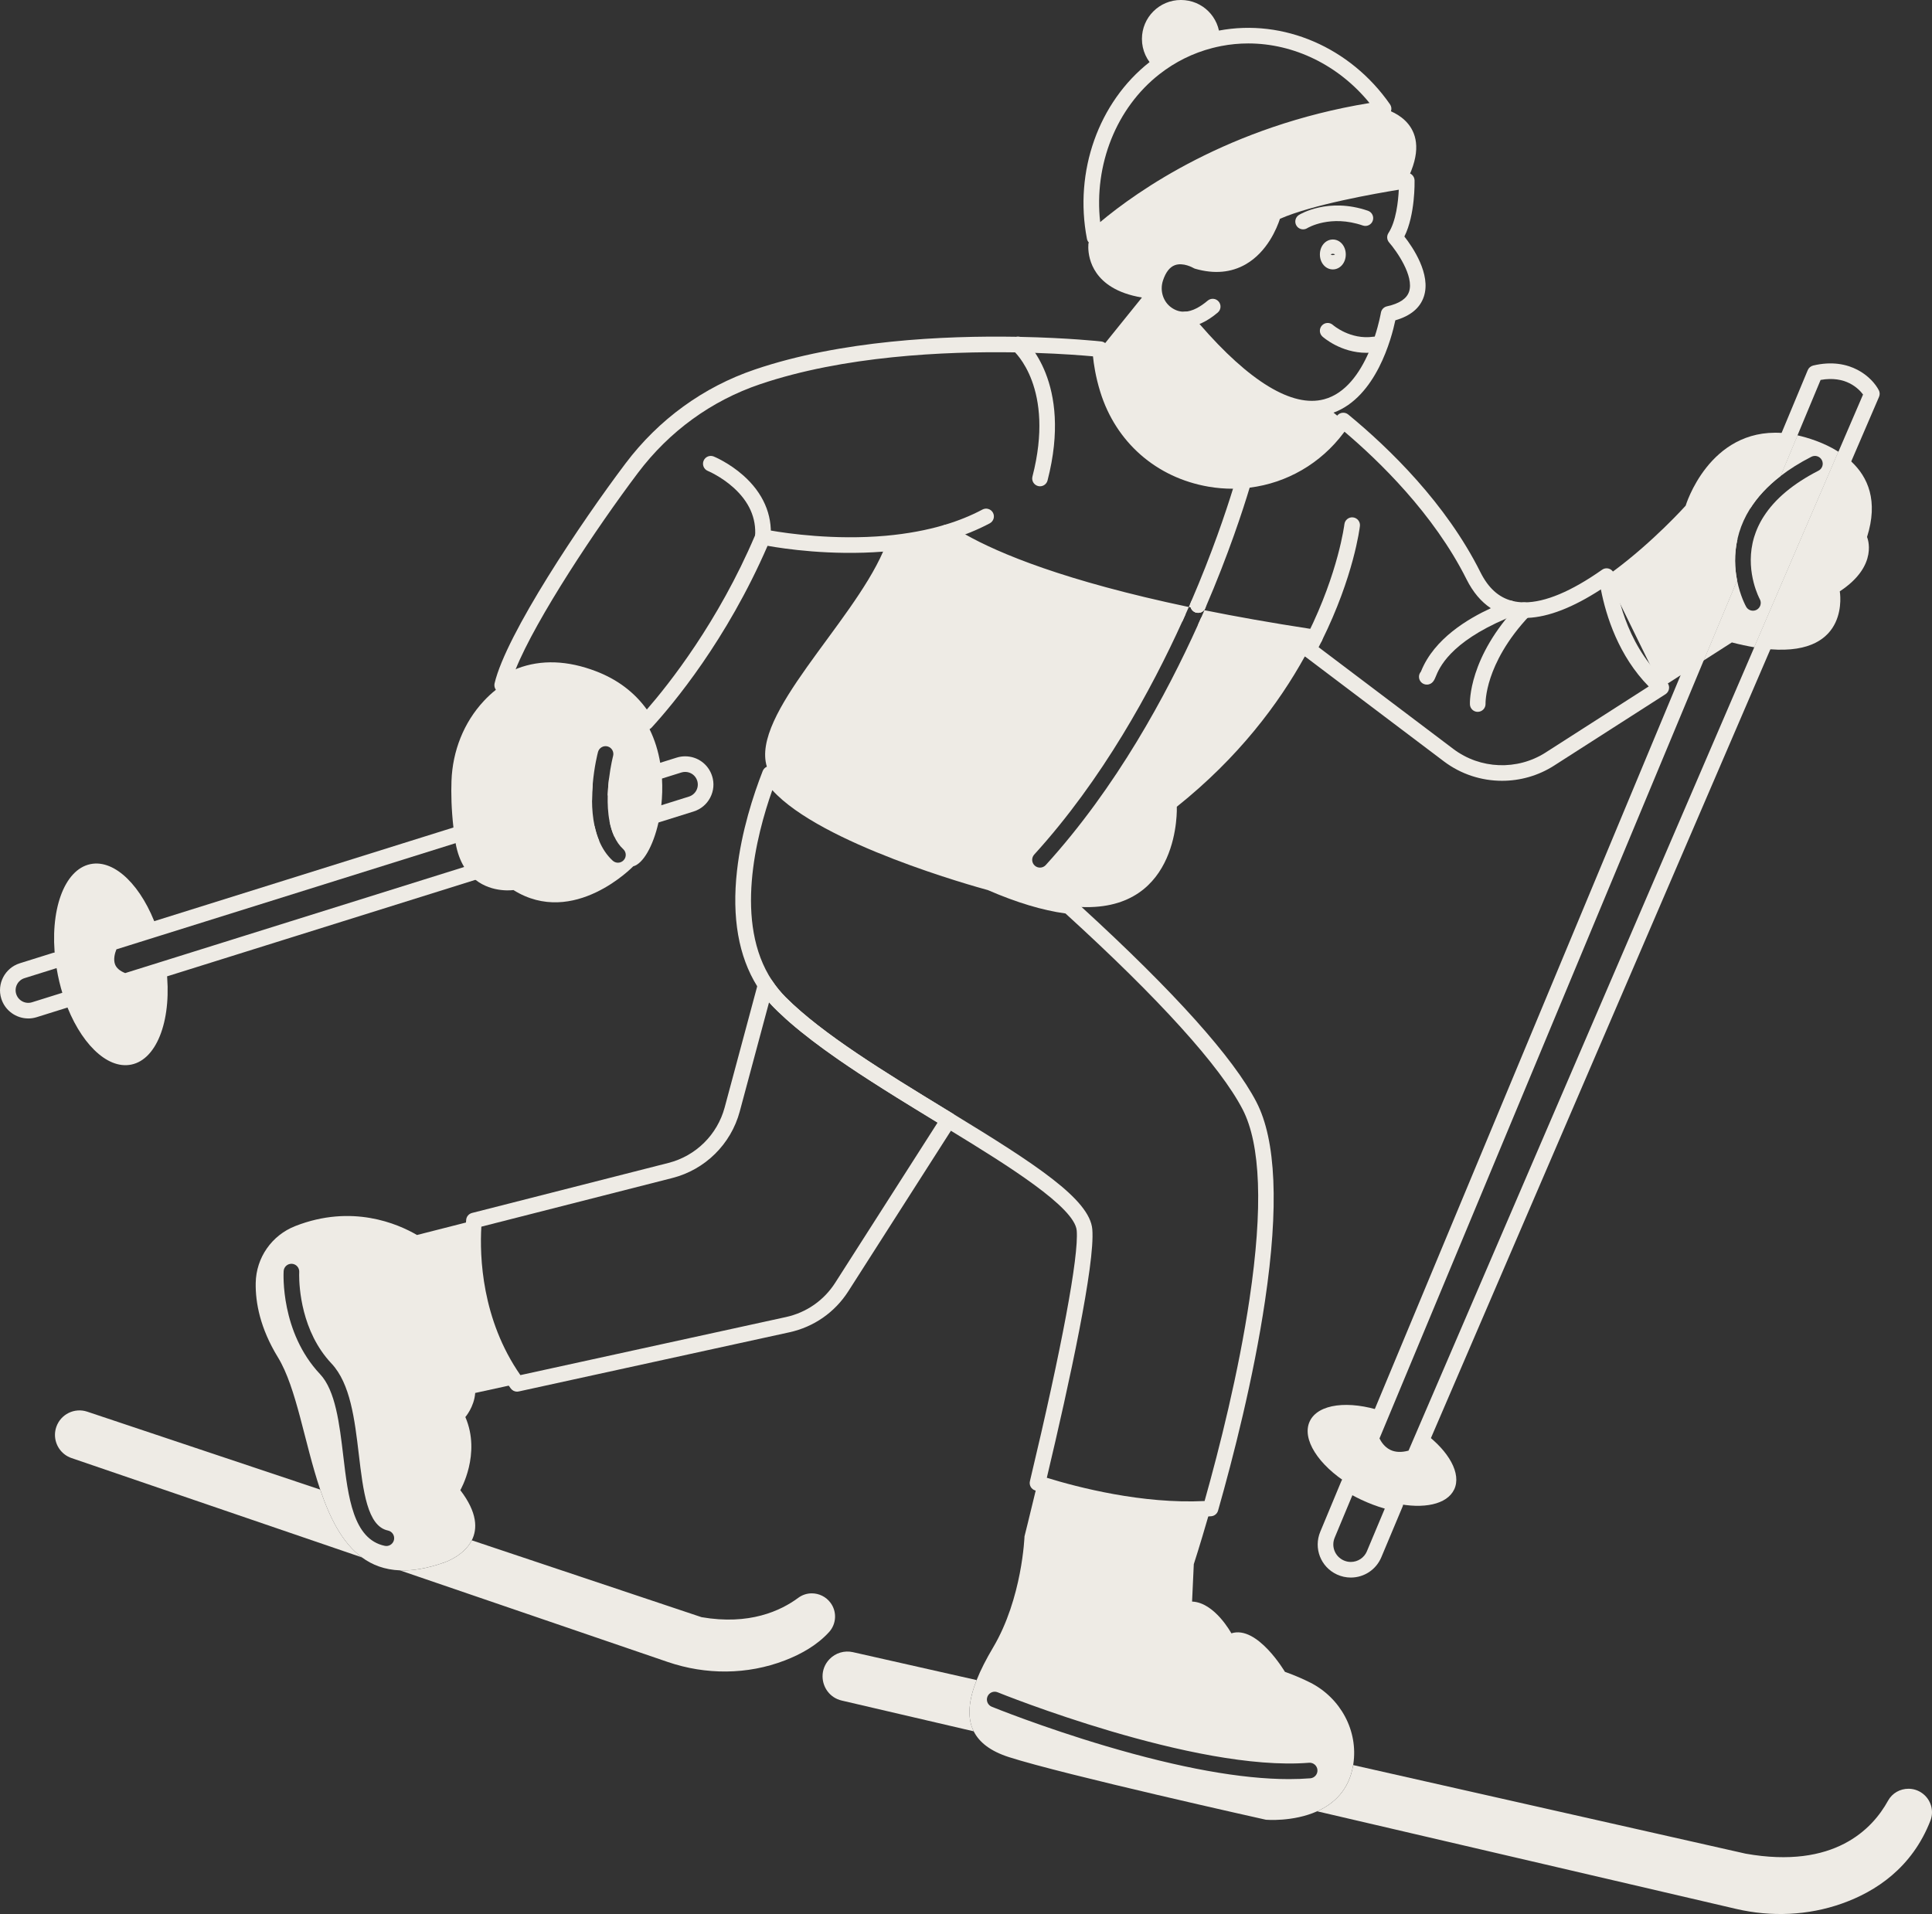 <?xml version="1.0" encoding="UTF-8"?>
<svg id="Layer_1" data-name="Layer 1" xmlns="http://www.w3.org/2000/svg" viewBox="0 0 1090.02 1080">
  <rect x="0" y="0" width="1090.02" height="1080" fill="#333333" stroke="none"/>
  <defs>
    <style>
      .cls-1 {
        fill: #eeebe5;
      }
    </style>
  </defs>
  <g id="_11" data-name="11">
    <path class="cls-1" d="M784.23,58.86c-22.36-32.14-60.19-48.45-96.5-41.61-.11.02-.23.04-.34.06-1.93.38-3.82.81-5.65,1.29-12.02,3.12-23.1,8.59-32.9,16.24-.09.07-.17.13-.26.2-28.81,22.63-42.68,61.73-35.34,99.7.16.85.56,1.6,1.14,2.2.48.52,1.1.92,1.8,1.14.45.15.92.23,1.38.23,1.08,0,2.15-.41,2.97-1.15,14.78-13.51,70.03-58.59,160.7-71.42,1.51-.22,2.81-1.2,3.42-2.61.04-.11.09-.21.11-.32.48-1.32.28-2.79-.53-3.95ZM654.25,41.78c8.85-6.91,18.85-11.85,29.7-14.67,1.66-.42,3.38-.82,5.11-1.15,5.05-.98,10.14-1.45,15.21-1.45,25.78,0,51.04,12.28,68.4,33.62-79.33,12.96-131.2,49.79-151.96,67.18-3.61-32.34,9.1-64.47,33.54-83.53Z"/>
    <path class="cls-1" d="M688.23,21.63c-1.8.35-3.59.76-5.39,1.22-11.7,3.04-22.24,8.37-31.31,15.45-4.46-4.03-7.26-9.85-7.26-16.33,0-12.14,9.84-21.98,21.98-21.98s21.79,9.64,21.97,21.63Z"/>
    <path class="cls-1" d="M668.81,184.66c-2.32,0-4.26-1.81-4.39-4.15-.14-2.43,1.72-4.51,4.15-4.64,3.86-.22,8.16-2.31,12.8-6.23,1.86-1.57,4.64-1.33,6.2.53,1.57,1.86,1.33,4.64-.53,6.2-6.13,5.17-12.18,7.96-17.98,8.29-.08,0-.17,0-.25,0Z"/>
    <path class="cls-1" d="M792.35,133.44c6.13-12.26,5.76-30.81,5.74-31.67-.04-1.26-.6-2.44-1.57-3.26-.29-.25-.61-.45-.95-.61-.77-.37-1.66-.51-2.52-.38-2.18.32-53.62,7.89-76.46,18.79-1.18.56-2.05,1.63-2.38,2.9-.04.16-4.08,15.58-15.79,22.3-5.98,3.43-13.12,4.03-21.22,1.8-2.17-1.15-9.84-4.72-17.43-1.91-5.55,2.05-9.58,6.82-12,14.18-3.08,9.37.26,19.75,8.16,25.25,3.36,2.34,7,3.63,10.82,3.83,28.08,33.47,52.69,50.35,73.34,50.35,3.15,0,6.22-.4,9.18-1.18,1.06-.28,2.09-.61,3.08-.98t0,0c24.06-8.86,32.77-42.01,34.89-52.12,8.57-2.46,13.98-6.96,16.1-13.41,4.15-12.58-6.28-27.85-11-33.88ZM794.98,164.57c-1.31,3.97-5.5,6.75-12.47,8.28-1.76.39-3.11,1.81-3.41,3.59-.03.16-1.01,5.94-3.49,13.5-.93,2.85-2.08,5.96-3.46,9.11-4.92,11.19-12.87,23-25.14,26.26-17.86,4.75-42.08-9.92-70.25-42.49-1.51-1.74-3.03-3.54-4.56-5.39-.84-1-2.09-1.59-3.4-1.59h-.26c-2.69.17-5.17-.57-7.58-2.25-4.72-3.28-6.7-9.56-4.83-15.26,1.53-4.67,3.77-7.58,6.66-8.67,4.76-1.79,10.4,1.49,10.44,1.51.33.2.69.36,1.07.47,10.7,3.08,20.31,2.23,28.57-2.53,12.16-7.01,17.57-20.45,19.27-25.64,18.23-8.02,53.8-14.27,67.05-16.42-.32,6.52-1.51,17.81-5.83,24.44-1.08,1.65-.93,3.82.37,5.31,4.12,4.72,14.19,18.93,11.26,27.77Z"/>
    <path class="cls-1" d="M534.26,304.77c-1.9,0-3.65-1.23-4.22-3.14-.7-2.33.63-4.78,2.96-5.48,7.69-2.3,14.85-5.2,21.28-8.63,2.14-1.14,4.81-.33,5.96,1.81,1.14,2.15.33,4.81-1.81,5.96-6.94,3.7-14.65,6.83-22.9,9.3-.42.13-.85.19-1.26.19Z"/>
    <path class="cls-1" d="M940.99,385.64c-.21-.34-.48-.65-.79-.92-3.58-3.17-6.74-6.6-9.53-10.18h0c-8.37-10.76-13.38-22.86-16.37-33.38h0c-1.81-6.37-2.89-12.13-3.52-16.69-.1-.71-.37-1.39-.78-1.96-.46-.63-1.08-1.15-1.82-1.47-1.41-.61-3.03-.45-4.29.44-17.33,12.2-32.1,18.4-43.78,18.4h-.39s0,0,0,0c-.02,0-.03,0-.04,0h-.02c-2.21-.03-4.32-.29-6.3-.78-.11-.04-.23-.06-.35-.1-7.51-1.96-13.32-7.23-17.76-16.11-19.4-38.8-51.27-69.82-74.59-89.01-.92-.75-2.1-1.1-3.29-.97-1.15.13-2.19.7-2.92,1.59-.02.03-.04.05-.07.09l-1.7,2.2c-.95,1.23-1.6,2.08-1.62,2.1-10.99,14.76-26.38,24.15-43.5,27.09-3.05.54-6.14.85-9.27.97-4.9.17-9.9-.17-14.94-1.03-26.15-4.5-46.41-22.27-54.2-47.54-3.7-11.99-3.95-21.35-3.95-21.43-.03-1.34-.66-2.55-1.64-3.34-.64-.51-1.42-.85-2.28-.94-.18-.03-18.74-2.05-45.81-2.59-.28,0-.55,0-.84-.02-.35,0-.7-.02-1.06-.02-40.76-.7-99.1,1.96-147.67,18.45-29.02,9.84-54.25,28.16-72.97,52.99-25.12,33.3-67.39,96.44-73.9,124.13-.29,1.27,0,2.59.75,3.61.23.33.51.62.84.87,1.36,1.06,3.21,1.22,4.74.42l10.02-5.22c11.2-4.18,23.92-3.61,37.79,1.69,12.07,4.62,21.3,12.29,27.44,22.8.71,1.21,1.95,2.01,3.34,2.16.9.1,1.78-.09,2.54-.5.43-.23.83-.54,1.17-.91,12.07-13.18,42.26-49.23,65.4-102.55,9.32,1.67,35.53,5.6,65.23,3.28.74-.05,1.49-.11,2.24-.18,11.88-1.07,22.98-3.06,33.04-5.92,17.03,10.94,54.63,28.78,133.49,45.55h0c.63-1.38,1.24-2.75,1.84-4.1.62-1.38,1.22-2.76,1.81-4.1-70.07-14.74-107.11-30.23-126.12-40.98-3.07-1.74-5.68-3.35-7.87-4.82-1.08-.72-2.42-.92-3.67-.56-.02,0-.03,0-.04,0-10,3-21.2,5.07-33.26,6.16-28.95,2.56-55.49-1.31-64.85-2.94-2.25-.4-3.51-.66-3.58-.67-2.07-.44-4.15.64-4.98,2.59-.1.23-.19.46-.29.69h0c-20.85,49.04-48.7,84.12-61.1,98.37-7.02-9.73-16.63-16.97-28.64-21.57-16.05-6.15-30.95-6.69-44.3-1.62-.16.06-.32.13-.47.21l-.63.33c11.58-28.66,45.59-79.8,69.05-110.91,17.66-23.42,41.43-40.69,68.78-49.96,47.1-15.97,103.95-18.64,143.97-18,.59,0,1.18.02,1.76.03,3.33.06,6.53.15,9.58.26,15.38.51,27.03,1.44,32.61,1.95.41,4.21,1.45,11.44,4.07,19.92,8.8,28.51,31.64,48.55,61.12,53.62,4.62.79,9.25,1.18,13.83,1.15,3.16,0,6.3-.21,9.39-.6,20.86-2.6,40.05-13.54,53.07-31.01.05-.07.2-.26.42-.56,19.08,16.15,50.31,46.21,68.83,83.24,3.62,7.24,8.22,12.71,13.73,16.36,3.02,2.02,6.32,3.48,9.88,4.39,0,0,.02,0,.03,0h0c.47.12.94.23,1.43.33,2.35.49,4.83.76,7.39.78.65,0,1.3,0,1.96-.04h0c11.83-.48,25.71-5.88,41.4-16.08,2.98,15.29,10.07,37.52,26.99,54.76l-58.19,37.29c-15.98,10.24-36.9,9.43-52.04-2.01l-76.01-57.42c.6-1.18,1.2-2.34,1.76-3.49,0-.03.03-.04.04-.07h0c.63-1.27.61-2.75-.04-4-.65-1.24-1.85-2.1-3.24-2.32-1.07-.16-2.14-.33-3.2-.49-22.08-3.39-41.92-6.92-59.74-10.51-.58,1.36-1.19,2.73-1.81,4.12-.6,1.35-1.21,2.72-1.83,4.11,15.96,3.25,33.52,6.46,52.82,9.55,2.11.33,4.25.68,6.41,1.01-.23.42-.46.85-.69,1.29-1,1.88-.5,4.18,1.15,5.51l.08.06s0,0,0,0l.53.4,78.45,59.26c9.63,7.27,21.2,10.95,32.8,10.95,10.18,0,20.39-2.83,29.31-8.54l62.91-40.32c1.16-.75,1.9-2,2.01-3.37.08-.97-.17-1.92-.68-2.71ZM679.32,344.28c-2.55-.52-5.06-1.04-7.53-1.55.37,1.18,1.23,2.19,2.45,2.71.57.25,1.16.36,1.74.36,1.28,0,2.5-.55,3.34-1.52Z"/>
    <path class="cls-1" d="M738.32,370.86c-.93,0-1.86-.29-2.65-.89l-5.24-3.96c-1.94-1.47-2.32-4.23-.85-6.17,1.47-1.94,4.23-2.32,6.17-.86l5.24,3.96c1.94,1.47,2.32,4.23.85,6.17-.87,1.14-2.18,1.75-3.51,1.75Z"/>
    <g>
      <path class="cls-1" d="M1044.45,260.38c-2.25-2.1-4.69-3.93-7.21-5.51l-47.49,110.37c3.24.55,6.27.92,9.1,1.13,45.59,3.52,39.14-32.7,39.14-32.7,22.44-14.74,15.38-30.66,15.38-30.66,6.47-20.41.5-33.85-8.92-42.62ZM1009.14,244.67c-1.35-.18-2.68-.31-3.97-.39-41.04-2.62-54.14,41.06-54.14,41.06,0,0-18.25,20.38-41.04,37.17-1.18.86-2.37,1.73-3.58,2.57l7.88,16.06h0s16.37,33.38,16.37,33.38h0s6.61,13.49,6.61,13.49l3.71-2.38,7.19-4.61,13.02-8.34h0s18.85-45.24,18.85-45.24h0c-1.29-6.53-1.79-14.74.31-23.67,0,0,0,0,0,0,.25-1.07.54-2.15.86-3.24,1.38-4.58,3.37-8.96,5.95-13.13,0,0,0-.02,0-.03,4.22-6.82,10.01-13.08,17.36-18.74l9.59-23.02c-3.08-.7-5.01-.95-5.01-.95Z"/>
      <path class="cls-1" d="M1037.24,254.86l-47.49,110.37c-3.9-.65-8.1-1.55-12.65-2.73l-15.9,10.18,18.85-45.23c1.72,8.74,4.87,14.47,5.11,14.89.8,1.44,2.3,2.25,3.83,2.25.73,0,1.47-.18,2.15-.55,2.12-1.18,2.88-3.87,1.71-5.99-.09-.15-7.79-14.38-4.06-31.58.07-.31.14-.63.21-.93.14-.56.28-1.13.44-1.69.09-.29.18-.59.26-.88.26-.83.53-1.66.84-2.47.07-.21.15-.42.24-.63.11-.29.22-.57.33-.85.14-.34.29-.69.44-1.02.11-.26.22-.52.34-.77.13-.28.26-.57.41-.85.11-.23.22-.46.34-.69.11-.22.22-.45.34-.67.11-.23.24-.45.36-.67.52-.96,1.07-1.91,1.68-2.84h0c6.31-9.93,16.68-18.62,30.96-25.93,2.17-1.11,3.02-3.76,1.91-5.93s-3.76-3.02-5.93-1.91c-6.54,3.35-12.36,6.98-17.43,10.91l9.59-23.02c5.51,1.25,14.72,3.95,23.09,9.25Z"/>
    </g>
    <path class="cls-1" d="M796.24,96.3c-.7,1.78-1.55,3.64-2.55,5.59,0,0-52.7,7.67-75.21,18.41,0,0-9.21,36.84-42.97,27.11,0,0-17.03-10.3-23.56,9.55-2.45,7.43.07,15.78,6.49,20.25,2.77,1.93,6.22,3.28,10.36,3.04h0c36.56,44.09,61.93,53.95,79.33,49.32,2.77,2.1,6.05,4.68,9.71,7.71-1.76,2.28-3.19,4.12-3.28,4.24-35.99,48.33-111.89,35.73-129.65-21.85-3.95-12.8-4.15-22.64-4.15-22.64l16.03-19.88,7.48-9.27c-7.28-1.22-12.83-3.33-17.05-5.92-15.34-9.35-13.1-24.78-13.1-24.78,0,0,1.15-1.19,3.43-3.28,13.99-12.8,70.42-59.42,163.05-72.53,0,0,27.04,6,15.63,34.93Z"/>
    <path class="cls-1" d="M741.8,359.68c-.46.93-.93,1.87-1.42,2.81-.18.37-.38.75-.57,1.12-.48.94-.98,1.89-1.49,2.85-.68,1.28-1.37,2.56-2.1,3.87,0,0-.02.03-.03.04-14.75,26.7-37.46,57.08-72.24,84.84,0,0,2.53,58.78-53.72,56.59-2.29-.09-4.68-.28-7.17-.58-12.16-1.46-26.76-5.54-44.27-13.17,0,0-105.78-28.39-124.37-61.4-.09-.14-.17-.29-.25-.43-.63-1.16-1.13-2.36-1.51-3.61-9.05-29.32,47.69-80.38,65.59-121.36.68-1.54,1.29-3.06,1.85-4.57,9.84-.88,19.98-2.47,29.91-5.13,1.42-.38,2.83-.77,4.24-1.2,1.44.96,3.05,1.99,4.86,3.07,17.98,10.78,55.35,27.42,129.77,43.17-.6,1.35-1.22,2.71-1.84,4.1h0c-17.44,38.45-45.02,89.18-83.54,131.51-1.64,1.8-1.51,4.58.29,6.22.85.77,1.9,1.14,2.96,1.14,1.2,0,2.4-.48,3.26-1.44,39.88-43.82,68.2-96.33,85.88-135.59.63-1.39,1.23-2.76,1.83-4.11,16.41,3.33,34.51,6.6,54.48,9.76,1.01.16,2.03.32,3.05.48.73.11,1.46.23,2.2.34,1.44.23,2.89.45,4.35.67Z"/>
    <path class="cls-1" d="M741.79,364.08c-.66,0-1.32-.15-1.95-.46-2.18-1.08-3.07-3.72-1.99-5.9,17.36-35.03,20.61-61.65,20.65-61.91.28-2.41,2.46-4.15,4.88-3.87,2.41.28,4.15,2.46,3.87,4.87-.13,1.14-3.41,28.3-21.5,64.81-.77,1.55-2.33,2.45-3.95,2.45Z"/>
    <path class="cls-1" d="M334.02,451.67l-76.97,24.09c1,5.54,2.7,9.94,4.83,13.43l73.59-23.04c-1.02-4.76-1.43-9.72-1.45-14.49ZM373.48,439.32c-.17-2.96-.5-5.94-1-8.91-1.1-6.49-3.03-12.93-6.01-18.97-.64-1.31-1.33-2.61-2.08-3.87-6.09-10.41-15.6-19.29-29.67-24.68-16.71-6.39-30.29-5.74-41.16-1.61-5.21,1.98-9.79,4.76-13.8,7.95-2.47,1.96-4.73,4.09-6.76,6.27-11.41,12.22-17.67,28.35-18.27,45.06-.26,7.07-.08,15.97,1.1,26.37.26,2.35.58,4.78.96,7.28.08.53.17,1.05.26,1.56,1,5.54,2.7,9.94,4.83,13.43,1.87,3.06,4.05,5.42,6.37,7.24,9.62,7.57,21.43,5.78,21.43,5.78,34.1,21.31,67.58-13.39,67.58-13.39,5.51-1.43,11.23-11.34,14.24-24.71.69-3.08,1.24-6.34,1.61-9.73.52-4.83.69-9.91.38-15.06ZM346.53,471.93c1.27,2.75,2.92,5.22,5.09,7.21,1.8,1.65,1.91,4.43.26,6.22-.86.94-2.05,1.43-3.23,1.43-1.07,0-2.14-.39-2.99-1.17-3.35-3.08-5.8-6.88-7.57-11.04-1.14-2.68-1.99-5.5-2.62-8.41-1.02-4.76-1.43-9.72-1.45-14.49-.02-3.25.14-6.41.4-9.35.85-9.81,2.77-17.29,2.97-18.02.63-2.35,3.03-3.75,5.38-3.14,2.35.63,3.75,3.03,3.14,5.38-.04.12-1.42,5.48-2.32,12.9-.33,2.67-.58,5.6-.7,8.65,0,.26-.02.53-.03.8-.12,4.53.08,9.68,1.05,14.62.57,2.93,1.42,5.8,2.62,8.41Z"/>
    <path class="cls-1" d="M739.2,949.41c-4.01-2.03-8.72-4.09-14.27-6.08,0,0-15.57-26.42-30.2-21.71,0,0-9.43-17.45-22.17-17.92l.97-21.1s3.37-10.3,8.17-26.94c.42-1.44.85-2.94,1.29-4.48-39.65,2.72-81.31-9.08-97.63-14.37-.35,1.47-.7,2.91-1.03,4.29-3.73,15.56-6.31,25.79-6.31,25.79,0,0-1.22,34.93-17.74,62.75-3.77,6.36-6.96,12.51-9.27,18.36-4.38,11.07-5.6,20.99-1.65,28.9,3.1,6.2,9.37,11.18,19.79,14.54,30.76,9.91,145.08,35.37,145.08,35.37,0,0,15.27,1.33,28.9-4.77,9.4-4.21,18.01-11.94,20.32-26.08.03-.17.05-.33.08-.5,2.87-18.93-7.25-37.41-24.34-46.07ZM739.26,1003.42c-3.8.3-7.8.46-11.99.46-26.77,0-61.45-6.25-103.36-18.65-35.92-10.63-64.1-22.08-64.37-22.19-2.25-.92-3.34-3.49-2.41-5.74.92-2.25,3.49-3.33,5.73-2.41,1.11.45,111.13,44.97,175.69,39.76,2.41-.19,4.54,1.61,4.74,4.03.19,2.42-1.61,4.54-4.03,4.75Z"/>
    <path class="cls-1" d="M708.88,621.85c-12.99-25.02-46.17-62.02-98.64-110.05-1.39-1.27-2.79-2.55-4.21-3.84-.68-.62-1.52-1-2.43-1.12-12.45-1.5-26.93-5.81-43.04-12.83-.2-.09-.41-.16-.62-.21-.26-.07-26.61-7.19-54.83-18.2-36.64-14.3-59.76-28.51-66.85-41.11-.84-1.48-2.45-2.35-4.15-2.23-.5.04-.99.16-1.44.35-1.06.46-1.91,1.33-2.35,2.43-5.25,13.43-12.03,34.1-14.51,56.31-2.96,26.38.88,48.3,11.4,65.17.35.57.71,1.14,1.08,1.69,1.82,2.74,3.84,5.36,6.03,7.82.26.31.55.62.83.92.15.17.31.33.46.5.49.52.98,1.02,1.48,1.52.67.67,1.36,1.35,2.06,2.02,1.4,1.35,2.85,2.69,4.36,4.05.75.67,1.51,1.34,2.28,2.01,7.78,6.75,16.76,13.53,26.48,20.29.48.33.97.68,1.46,1.01,3.43,2.37,6.94,4.73,10.51,7.09,2.04,1.35,4.1,2.69,6.19,4.03,5.21,3.37,10.54,6.73,15.91,10.07,2.12,1.31,4.24,2.62,6.38,3.94,1.12.7,2.24,1.38,3.36,2.07,3.21,1.97,6.44,3.94,9.64,5.9,1.08.66,2.17,1.32,3.25,1.98.04.03.08.05.12.08l3.71,2.26c1.22.74,2.45,1.49,3.68,2.25,32.06,19.59,69.91,43.15,71,56.35,1.21,14.53-8.42,66.07-26.4,141.41-.54,2.24.74,4.51,2.92,5.21.11.04.21.07.33.11,14.9,4.82,50.42,14.88,86.64,14.88,3.58,0,7.16-.1,10.73-.32.53-.03,1.06-.06,1.59-.1,1.86-.12,3.43-1.4,3.94-3.19,8.51-29.92,20-74.73,26.47-118.24,7.9-53.12,6.28-90.9-4.83-112.29ZM705,732.84c-6.19,41.63-17.05,84.51-25.38,114.13-35.16,1.74-71.52-7.72-89.01-13.12,12.84-54.04,27.3-120.63,25.66-140.2-1.4-16.91-32.13-36.86-78.87-65.38l-3.71-2.26c-34.2-20.88-69.58-42.46-90.37-63.25-2.86-2.86-5.44-6.03-7.68-9.4-21.58-32.51-9.06-81.64.09-107.53,27.41,30.4,114.51,54.48,121.61,56.41,16.19,7.02,30.91,11.46,43.79,13.19,52.79,48.06,87.34,86.26,99.92,110.5,10.23,19.71,11.56,55.68,3.94,106.92Z"/>
    <path class="cls-1" d="M287.02,781.86l4.68-1.02c-25.93-35.34-25.62-76.35-24.31-92.16l-4.5,1.14-27.63,7.04c-10.81-6.32-36.65-17.58-68.65-5.05-13.3,5.21-22.1,17.84-22.34,32.12-.19,11.12,2.49,25.57,12.55,41.98,10.55,17.23,14.94,48.35,23.84,74.61,5.39,15.93,12.43,30.06,23.51,38.24,5.89,4.33,12.91,6.99,21.43,7.33,7.22.3,15.52-1.07,25.1-4.48,0,0,10.92-3.53,15.47-12.47,3.27-6.41,3.25-15.62-6.46-28.3,0,0,11.85-20.39,2.84-41.26,0,0,4.99-5.71,5.55-13.59l18.92-4.13ZM222.29,868.85c-.44,2.07-2.27,3.5-4.31,3.5-.3,0-.61-.04-.92-.1-17.82-3.76-20.65-27.59-23.38-50.64-2.16-18.19-4.39-37-13.11-46.24-22.34-23.7-20.63-56.73-20.54-58.13.14-2.42,2.22-4.28,4.66-4.13,2.42.15,4.27,2.23,4.13,4.65,0,.04-.04.64-.04,1.7,0,6.72,1.21,31.84,18.2,49.87,10.72,11.36,13.12,31.64,15.45,51.24,2.47,20.88,4.82,40.61,16.46,43.05,2.38.5,3.9,2.84,3.4,5.22Z"/>
    <path class="cls-1" d="M539.4,631.03c-.26-1.15-.99-2.15-2-2.77l-3.71-2.26c-34.2-20.88-69.58-42.46-90.37-63.25-2.86-2.86-5.44-6.03-7.68-9.4-.96-1.44-2.67-2.18-4.38-1.91-1.71.28-3.1,1.53-3.55,3.21l-.5,1.88-18.36,68.35c-4.13,15.38-16.27,27.37-31.69,31.3l-110.85,28.24c-1.82.47-3.15,2.03-3.3,3.9-.04.48-.08.99-.11,1.51-1.22,17.15-.73,56.98,24.13,92.03.38.53.75,1.06,1.14,1.58.84,1.14,2.17,1.81,3.55,1.81.31,0,.63-.04.94-.11l152.7-33.38c13.83-3.03,25.65-11.26,33.28-23.19l57.87-90.55,2.32-3.63c.64-1,.85-2.21.58-3.36ZM471.21,723.82c-6.37,9.94-16.22,16.8-27.75,19.33l-149.86,32.77c-21.87-31.45-23.01-66.98-22.03-83.76l107.76-27.46c18.51-4.71,33.08-19.1,38.03-37.55l16.54-61.6c.14.16.28.32.43.48.26.31.55.62.83.92.15.17.31.33.46.5.49.52.98,1.02,1.48,1.52.67.67,1.36,1.35,2.06,2.02,1.4,1.35,2.85,2.69,4.36,4.05.75.67,1.51,1.34,2.28,2.01,7.78,6.75,16.76,13.53,26.48,20.29.48.33.97.68,1.46,1.01,3.43,2.37,6.94,4.73,10.51,7.09,2.04,1.35,4.1,2.69,6.19,4.03,5.21,3.37,10.54,6.73,15.91,10.07,2.12,1.31,4.24,2.62,6.38,3.94,1.12.7,2.24,1.38,3.36,2.07,3.21,1.97,6.44,3.94,9.64,5.9,1.08.66,2.17,1.32,3.25,1.98l-57.77,90.39Z"/>
    <path class="cls-1" d="M549.37,976.91l-74.45-17.35c-6.82-1.59-10.84-7.56-10.84-13.71,0-3.41,1.24-6.88,3.94-9.67,3.4-3.52,8.39-5.01,13.17-3.94l69.82,15.76c-4.38,11.07-5.6,20.99-1.65,28.9Z"/>
    <path class="cls-1" d="M1089.14,1027.28c-10.34,26.59-30.81,40.06-50.01,46.84-19.14,6.76-39.87,7.6-59.64,2.99l-236.35-55.07c9.4-4.21,18.01-11.94,20.32-26.08l221.44,49.99c49.98,8.87,71.55-13.94,80.31-29.88,2.4-4.37,6.91-6.75,11.52-6.75,2.64,0,5.32.78,7.65,2.43,4.94,3.48,6.95,9.89,4.76,15.52Z"/>
    <path class="cls-1" d="M204.17,878.76l-163.81-56.03c-5.74-1.96-9.35-7.34-9.35-13.08,0-1.5.25-3.02.77-4.52,2.48-7.16,10.26-10.98,17.44-8.58l131.45,43.97c5.39,15.93,12.43,30.06,23.51,38.24Z"/>
    <path class="cls-1" d="M467.7,920.96c-6.63,7.28-15.62,12.38-24.91,15.96-21.17,8.15-44.59,8.21-66.06.86l-151.12-51.69c7.22.3,15.52-1.07,25.1-4.48,0,0,10.92-3.53,15.47-12.47l129.62,43.36c26.96,4.68,44.71-3.6,54.55-10.9,2.31-1.71,4.99-2.54,7.66-2.54,4.04,0,8.04,1.88,10.61,5.39,3.68,5.02,3.28,11.92-.91,16.51Z"/>
    <path class="cls-1" d="M833.71,401.67c-2.35,0-4.29-1.84-4.39-4.21-.05-1.07-.79-26.66,27.37-56.23,1.68-1.76,4.46-1.83,6.23-.15,1.76,1.68,1.83,4.46.15,6.23-13.28,13.95-19.36,26.76-22.11,35.04-2.98,8.95-2.83,14.7-2.83,14.76.08,2.42-1.82,4.46-4.24,4.55-.06,0-.11,0-.17,0Z"/>
    <path class="cls-1" d="M856.19,341.76s-.02-.05-.03-.08c-.52-1.29-1.58-2.2-2.81-2.58-.11-.04-.23-.06-.35-.1-.83-.18-1.72-.11-2.56.22-2.23.89-5.5,2.19-9.34,3.97-12.78,5.92-31.83,17.07-39.26,35.39-.06.15-.11.28-.17.41-.68.78-1.09,1.79-1.09,2.9,0,2.44,1.97,4.4,4.4,4.4,3.23,0,4.34-2.75,5.01-4.39,1.96-4.85,7.8-19.22,39.86-32.9.85-.36,1.71-.72,2.59-1.08.42-.17.85-.34,1.27-.51,2.23-.9,3.33-3.4,2.48-5.64Z"/>
    <path class="cls-1" d="M430.4,307.4c-.11,0-.22,0-.33-.01-2.42-.18-4.24-2.3-4.06-4.72.77-10.31-3.34-19.59-12.23-27.58-6.96-6.25-14.34-9.33-14.42-9.36-2.25-.92-3.32-3.49-2.4-5.74.92-2.25,3.48-3.33,5.73-2.41.35.14,8.67,3.58,16.76,10.77,11.02,9.81,16.33,21.91,15.35,34.99-.17,2.31-2.1,4.07-4.39,4.07Z"/>
    <path class="cls-1" d="M586.76,274.39c-.36,0-.73-.05-1.1-.14-2.35-.61-3.77-3.01-3.16-5.36,12.86-49.85-9.98-70.35-10.96-71.2-1.83-1.59-2.05-4.36-.47-6.2,1.58-1.84,4.33-2.07,6.18-.5,1.15.98,28.1,24.57,13.77,80.1-.51,1.99-2.3,3.3-4.26,3.3Z"/>
    <path class="cls-1" d="M335.47,466.16l-73.59,23.04-169.38,53.03-21.87,6.84c-2.98-1.18-4.9-2.82-5.7-4.88-1.09-2.83-.13-6.37.75-8.51l191.38-59.92,76.97-24.09c-.02-3.25.14-6.41.4-9.35l-78.59,24.6-168.82,52.86-25.77,8.07c-1.06.33-1.94,1.04-2.49,1.99-.54.92-5.18,9.28-2.05,17.46,1.9,4.98,6.1,8.54,12.49,10.6.44.14.9.22,1.36.22s.89-.07,1.31-.2l22.42-7.02.85-.26,173.12-54.2,69.84-21.87c-1.14-2.68-1.99-5.5-2.62-8.41ZM401.77,437.93c-2.09-6.68-8.2-11.17-15.2-11.17-1.63,0-3.23.24-4.76.72l-9.33,2.92-28.89,9.04c-.33,2.67-.58,5.6-.7,8.65,0,.26-.02.53-.03.8l30.62-9.58,10.96-3.43c.69-.21,1.4-.32,2.13-.32,3.14,0,5.87,2,6.8,4.99.56,1.81.4,3.74-.48,5.43-.89,1.69-2.37,2.93-4.18,3.5l-15.6,4.89-29.19,9.14c.57,2.93,1.42,5.8,2.62,8.41l24.96-7.82,19.84-6.21c4.07-1.28,7.39-4.05,9.36-7.83,1.97-3.77,2.36-8.08,1.08-12.14Z"/>
    <path class="cls-1" d="M15.95,574.67c-6.78,0-13.09-4.37-15.22-11.17-2.62-8.39,2.06-17.34,10.45-19.97l18.8-5.89c2.32-.73,4.79.57,5.52,2.89.73,2.32-.57,4.79-2.89,5.52l-18.8,5.89c-3.75,1.17-5.85,5.18-4.67,8.93,1.17,3.75,5.18,5.85,8.93,4.67l17.16-5.37c2.32-.73,4.79.57,5.52,2.89.73,2.32-.57,4.79-2.89,5.52l-17.16,5.37c-1.58.49-3.18.73-4.75.73Z"/>
    <path class="cls-1" d="M74.04,600.71c-13.9,2.83-29.21-12.73-37.51-36.34-1.57-4.46-2.88-9.19-3.88-14.15-.57-2.82-1.03-5.62-1.36-8.37-3.43-27.74,4.75-51.22,19.77-54.27,13.89-2.83,29.21,12.73,37.51,36.33l-26.01,8.15s-9.35,16.05,7.99,21.66l23.27-7.28c3.43,27.73-4.75,51.22-19.77,54.27Z"/>
    <path class="cls-1" d="M1060,220.19c-3.61-7.02-15.99-18.96-37.03-13.93-1.37.33-2.5,1.29-3.05,2.59l-14.76,35.43-17.96,43.1c4.22-6.82,10.01-13.08,17.36-18.74l9.59-23.02,13.02-31.24c14.13-2.54,21.4,4.81,23.95,8.23l-13.88,32.25-47.49,110.37-190.05,441.66-5.01,11.64c-4.05,1.1-7.54.94-10.38-.47-3.29-1.64-5.16-4.68-6.01-6.41l182.9-438.96h0s18.85-45.24,18.85-45.24h0c-1.29-6.53-1.79-14.74.31-23.67l-32.19,77.25-172.5,414.01-6.21,14.9c-.4.95-.44,2.01-.14,2.99.11.36,2.81,8.83,10.94,12.94,2.88,1.46,6.02,2.18,9.4,2.18,3.05,0,6.3-.59,9.71-1.78,1.17-.41,2.11-1.29,2.6-2.42l5.34-12.4.48-1.1,191.06-444.01,45.61-105.98,15.68-36.43c.52-1.21.48-2.58-.12-3.75Z"/>
    <path class="cls-1" d="M820.44,840.43c-4.03,8.53-17.37,11.22-33.09,7.81-5.65-1.22-11.61-3.23-17.56-6.04-3.14-1.49-6.12-3.12-8.89-4.85-17.08-10.69-26.64-25.41-21.94-35.38,4.68-9.92,21.97-11.93,40.97-5.64l-6.38,15.32s5.29,17.13,24.39,10.49l5.81-13.5c13.74,10.22,20.9,22.91,16.7,31.8Z"/>
    <path class="cls-1" d="M791.24,846.21c-.6-1.16-1.69-2-2.97-2.27-5.51-1.19-11.1-3.12-16.61-5.71-2.95-1.4-5.79-2.95-8.45-4.61-1.09-.69-2.44-.85-3.67-.47-.97.31-1.79.94-2.32,1.77-.17.23-.3.48-.41.73l-11.92,28.64c-3.88,9.3.24,19.9,9.39,24.13,2.48,1.14,5.12,1.73,7.83,1.73,7.55,0,14.31-4.5,17.22-11.45l12.06-28.75c.12-.3.21-.61.26-.92.18-.95.04-1.95-.42-2.82ZM771.22,875.29c-1.54,3.67-5.12,6.05-9.11,6.05-1.43,0-2.82-.31-4.13-.92-4.83-2.24-7.01-7.83-4.97-12.74l10-23.99c1.59.87,3.22,1.7,4.89,2.49,4.43,2.09,8.91,3.79,13.39,5.07l-10.08,24.03Z"/>
    <path class="cls-1" d="M770.96,199.08c-14.54,0-24.39-8.77-24.85-9.18-1.8-1.63-1.94-4.42-.3-6.22,1.63-1.8,4.4-1.94,6.21-.32.17.15,9.8,8.51,22.88,6.63,2.42-.35,4.64,1.32,4.99,3.73.35,2.41-1.32,4.64-3.73,4.99-1.79.26-3.52.37-5.18.37Z"/>
    <path class="cls-1" d="M751.97,135.14c-4.09,0-7.3,3.71-7.3,8.44s3.21,8.44,7.3,8.44,7.31-3.71,7.31-8.44-3.21-8.44-7.31-8.44ZM751.97,143.94c-.55,0-.96-.18-1.22-.37.26-.18.68-.37,1.22-.37s.96.18,1.22.37c-.26.19-.68.37-1.22.37Z"/>
    <path class="cls-1" d="M735.21,129.41c-1.48,0-2.93-.74-3.76-2.09-1.27-2.06-.64-4.76,1.41-6.04.66-.41,16.55-10.05,38.92-2.36,2.3.79,3.52,3.3,2.73,5.6-.79,2.3-3.3,3.52-5.6,2.73-18.25-6.27-30.9,1.2-31.42,1.52-.72.43-1.51.64-2.29.64Z"/>
    <path class="cls-1" d="M680.03,343.15c-.17.39-.33.77-.51,1.17-.07,0-.14-.03-.2-.04-.84.97-2.06,1.52-3.34,1.52-.58,0-1.17-.11-1.74-.36-1.22-.52-2.08-1.53-2.45-2.71-.37-.08-.72-.15-1.08-.23.41-.96.83-1.9,1.23-2.84.97-2.24,3.56-3.27,5.79-2.3,2.23.96,3.26,3.55,2.3,5.79Z"/>
    <path class="cls-1" d="M707.54,265.99c0,.31-.05.63-.13.94-.02.06-.35,1.32-1.01,3.63-.35,1.23-.8,2.77-1.35,4.6-3.72,12.35-11.88,37.53-25.02,67.99-.18.42-.43.81-.71,1.14-.84.97-2.06,1.52-3.34,1.52-.58,0-1.17-.11-1.74-.36-1.22-.52-2.08-1.53-2.45-2.71-.31-.98-.29-2.06.15-3.07,11.97-27.73,19.73-50.97,23.72-63.91.5-1.64.95-3.11,1.33-4.4.55-1.83.97-3.3,1.28-4.39.41-1.44.61-2.21.63-2.25.62-2.35,3.02-3.76,5.37-3.14,2.03.54,3.36,2.4,3.28,4.43Z"/>
  </g>
</svg>